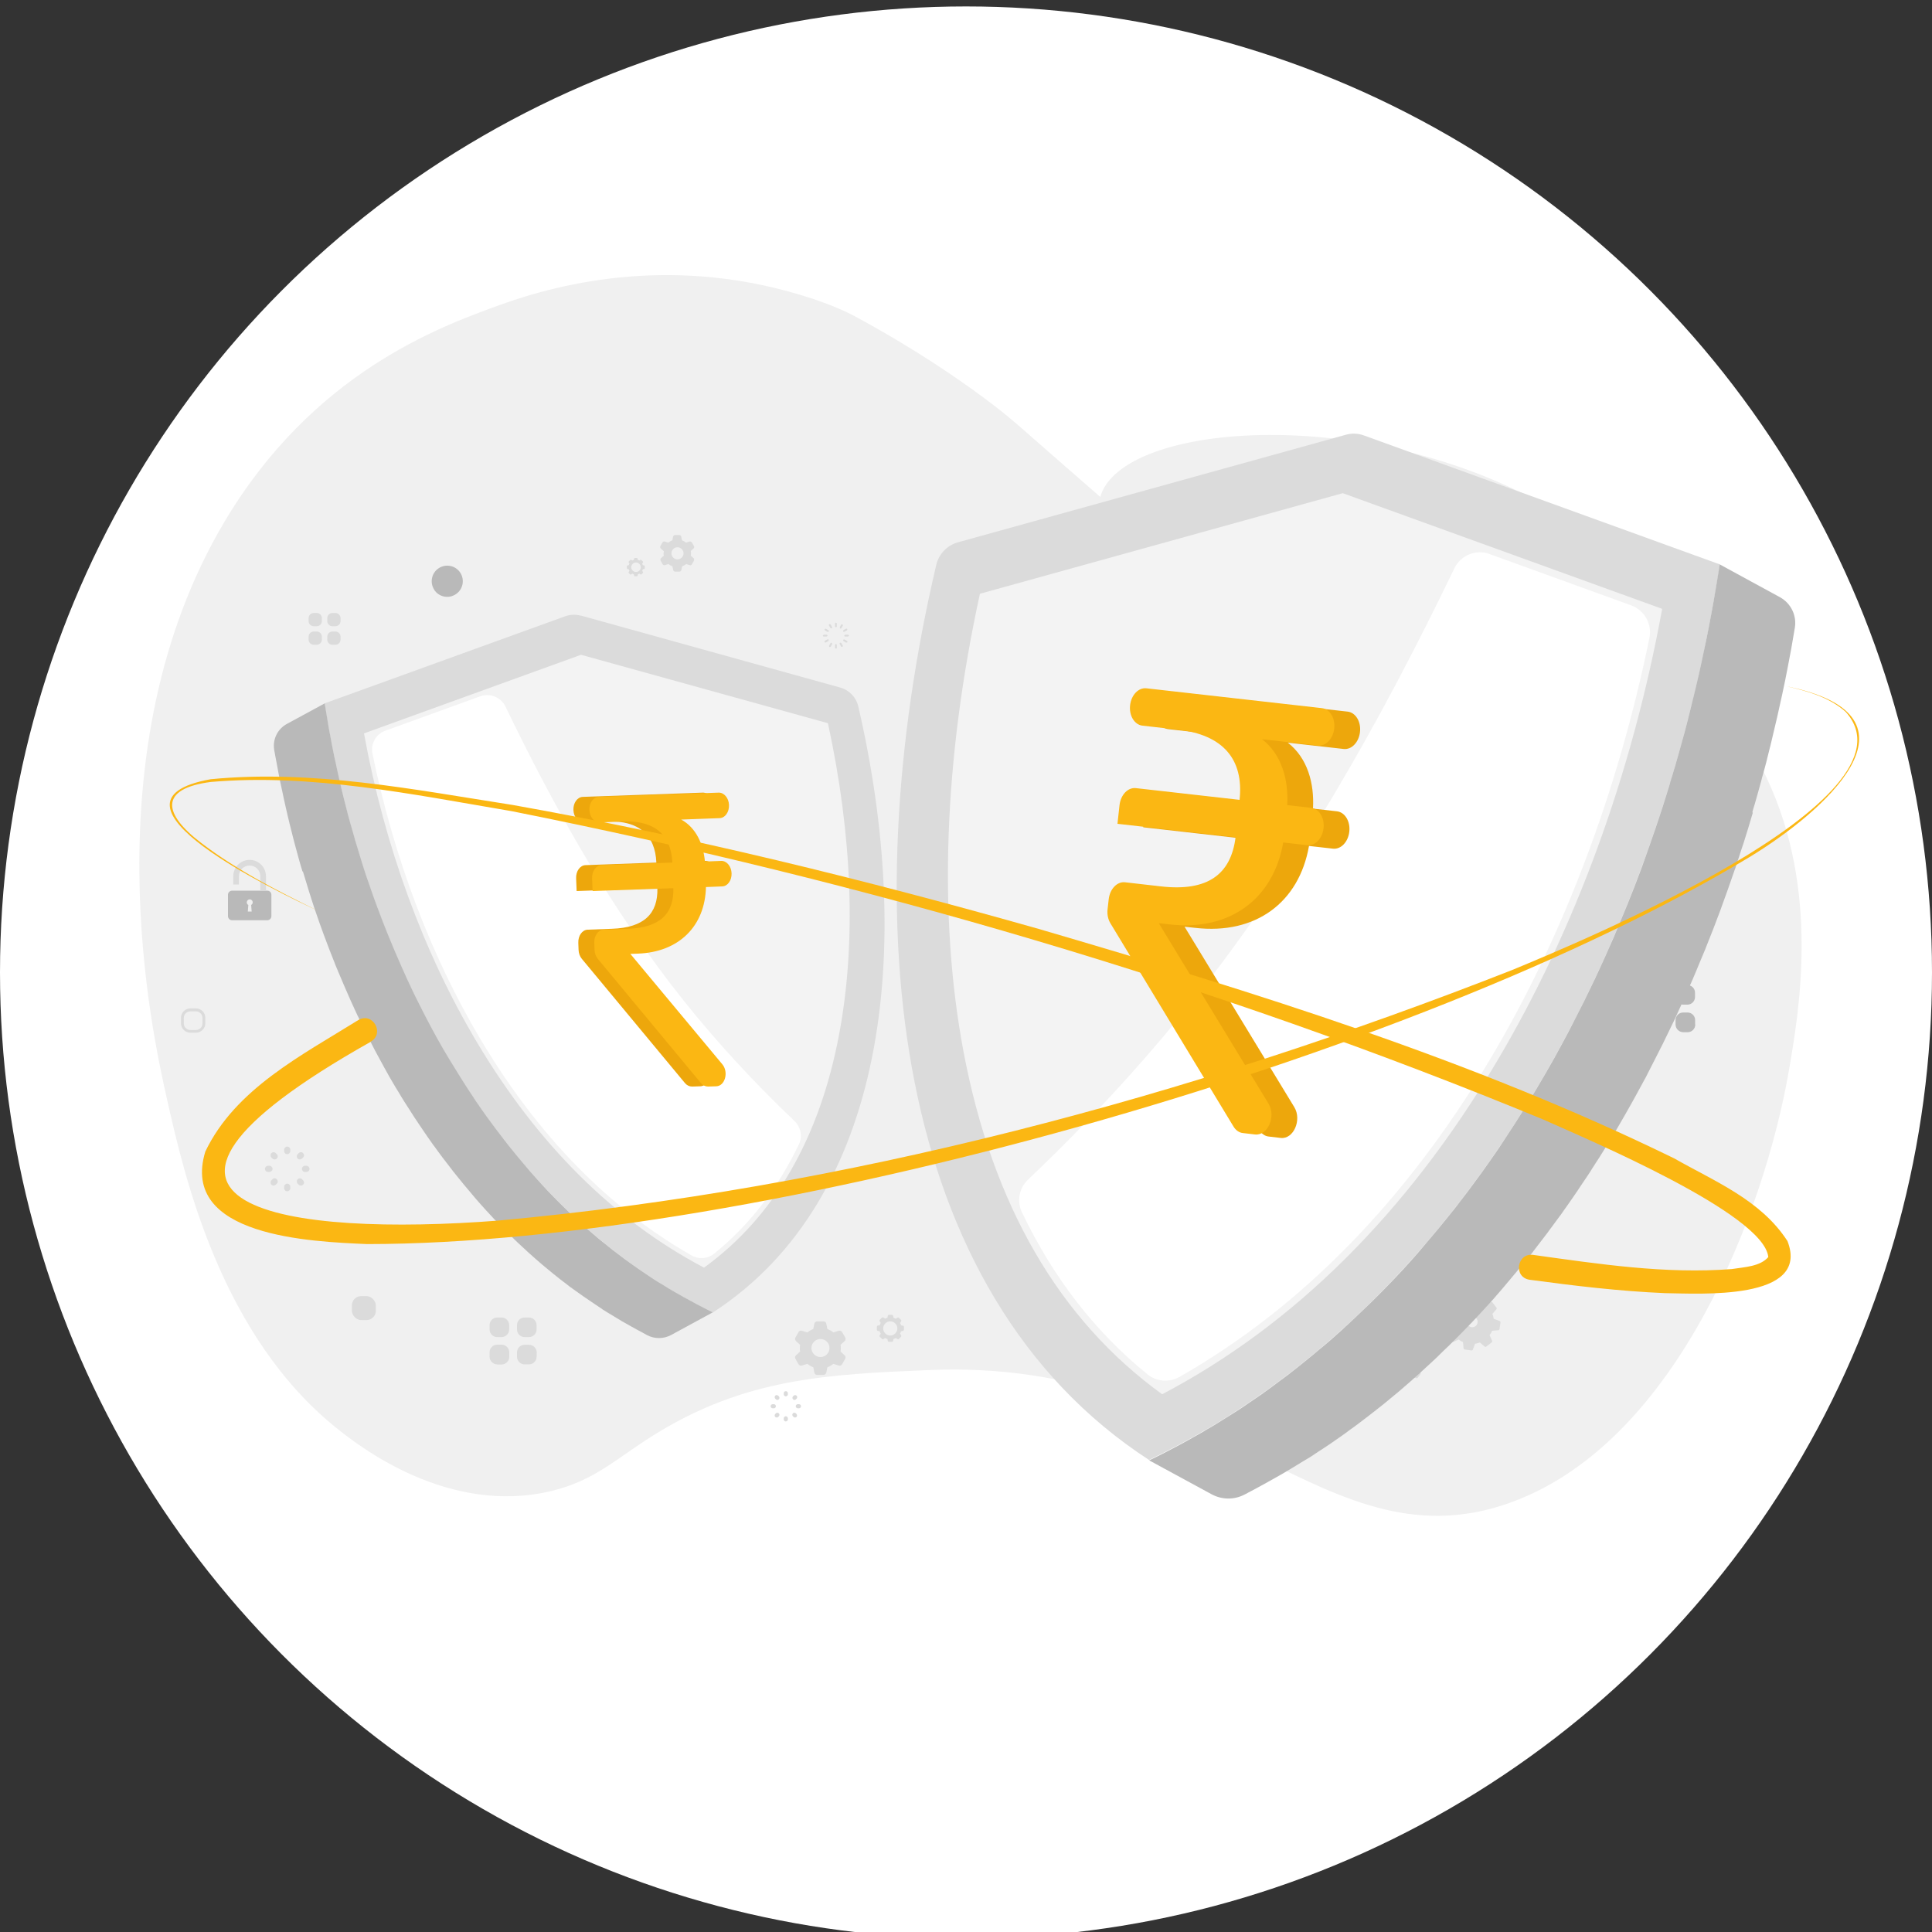 <?xml version="1.0" encoding="UTF-8"?><svg id="Layer_1" xmlns="http://www.w3.org/2000/svg" width="150" height="150" viewBox="0 0 150 150"><rect x="0" y="0" width="150" height="150" fill="#333333" stroke="none"/><circle cx="75" cy="75.5" r="75" fill="#fff" stroke-width="0"/><path d="M135.84,59.74c-1.29,1.36-5.59-3.69-15.52-6.55-13.67-3.94-20.17,1.42-28.27-4.29-3.51-2.47-7.74-7.33-6.55-10.55,2.16-5.82,22.31-7.03,36.18,1.93,9.97,6.44,15.88,17.63,14.15,19.46Z" fill="#f0f0f0" stroke-width="0"/><path d="M72.14,106.37c-7.82.33-14.29.6-21.43,5.08-2.95,1.85-4.52,3.48-7.86,4.3-8.02,1.96-14.98-3.5-16.49-4.69-9.24-7.25-12.07-19.84-13.41-25.79-1.1-4.91-6.07-26.99,4.47-44.75,6.87-11.56,16.65-15.12,21.27-16.8,5.04-1.84,13.88-3.94,24.2-.59,1.54.5,2.71,1,3.73,1.56,6.23,3.39,10.64,6.76,12.3,8.21,10.88,9.52,16.33,14.28,18.2,15.18,13.43,6.42,21.94-5.01,33.07,3.55,1.5,1.15,4.67,3.92,6.97,8.76,4.15,8.75,2.52,18.13,1.73,22.73-1.87,10.79-8.56,28.56-21.27,33.41-14.76,5.63-22.8-11.12-45.47-10.16Z" fill="#f0f0f0" stroke-width="0"/><g isolation="isolate"><path d="M45.09,47.79l20.14,5.59c.71.2,1.25.76,1.41,1.48,4.33,18.67,2.28,38.23-11.29,47.04-17.31-8.31-27.21-28.24-30.15-47.29l18.67-6.76c.39-.14.81-.16,1.21-.05Z" fill="#dbdbdb" stroke-width="0"/><path d="M23.49,67.69c-.04-.15-.08-.3-.13-.44-.11-.4-.23-.79-.33-1.19-.05-.18-.1-.37-.15-.55-.04-.15-.08-.31-.12-.46-.04-.15-.07-.3-.11-.44-.1-.39-.2-.78-.29-1.17-.06-.26-.12-.52-.18-.78-.09-.4-.18-.8-.26-1.2-.05-.25-.11-.5-.16-.74-.09-.43-.17-.87-.25-1.31-.04-.21-.08-.42-.12-.63-.03-.18-.07-.37-.1-.55-.14-.82.26-1.64.99-2.03l2.93-1.59c.1.64.21,1.28.32,1.93.04.21.08.42.12.63.08.43.16.87.25,1.3.05.25.1.5.16.74.08.4.17.8.26,1.2.06.26.12.52.18.78.09.39.19.78.29,1.17.08.3.15.6.23.9.05.18.1.37.15.55.11.4.22.79.34,1.19.04.15.08.3.13.45.16.54.32,1.07.49,1.61.03.09.06.19.09.28.13.42.27.84.42,1.25.2.6.41,1.19.63,1.78.03.07.05.14.08.21.24.66.5,1.31.76,1.96.1.25.21.5.31.75.14.33.27.66.42.99.11.26.23.52.34.78.14.32.29.64.43.96.14.3.28.6.42.89.11.23.22.47.34.7.15.31.31.62.47.93.11.22.23.44.34.66.23.44.46.87.7,1.3.04.07.07.13.11.2.28.5.56.99.86,1.48.07.12.14.24.22.36.22.36.44.72.66,1.07.1.16.2.31.29.46.22.35.45.7.68,1.04.07.11.15.23.22.34.3.44.6.87.91,1.3.44.61.9,1.21,1.36,1.81.12.16.25.31.37.47.36.45.72.89,1.09,1.32.16.19.33.39.49.58.14.16.28.31.42.47.27.31.55.61.83.91.04.04.08.09.12.13.36.38.74.76,1.11,1.13.11.11.23.22.34.33.27.27.56.54.84.79.11.1.21.2.32.3.39.35.79.7,1.19,1.04.1.09.2.17.3.25.32.26.64.52.96.77.14.11.28.22.42.32.28.22.57.43.86.64.18.13.36.26.55.39.29.21.59.4.88.6.17.11.34.23.51.34.2.13.41.26.62.38.33.21.67.42,1.01.61.22.13.45.25.67.38.33.18.66.36.99.54.42.22.83.43,1.26.64l-3.22,1.75c-.58.32-1.29.33-1.88.02h0c-.1-.05-.19-.11-.29-.16-.33-.17-.66-.36-.99-.54-.22-.13-.45-.25-.67-.38-.34-.2-.68-.41-1.01-.61-.16-.1-.32-.19-.47-.29-.05-.03-.1-.07-.14-.1-.17-.11-.34-.23-.51-.34-.3-.2-.59-.4-.88-.6-.18-.13-.36-.26-.55-.39-.16-.12-.33-.23-.49-.35-.12-.09-.25-.19-.37-.29-.14-.11-.28-.21-.42-.32-.32-.25-.64-.51-.96-.78-.1-.08-.2-.17-.3-.25-.03-.03-.06-.05-.1-.08-.37-.31-.73-.64-1.09-.96-.09-.09-.19-.17-.28-.26-.18-.16-.36-.33-.54-.5-.13-.12-.26-.25-.39-.38-.1-.1-.2-.19-.3-.29-.36-.36-.72-.72-1.07-1.09-.01-.01-.02-.03-.04-.04-.04-.04-.08-.09-.12-.13-.33-.35-.65-.7-.97-1.06-.09-.1-.19-.21-.28-.32-.08-.09-.16-.18-.24-.28-.09-.1-.16-.2-.25-.3-.37-.43-.73-.87-1.09-1.32-.08-.1-.16-.2-.24-.3-.04-.06-.09-.12-.13-.17-.46-.59-.92-1.19-1.36-1.81-.01-.02-.03-.04-.05-.06-.29-.41-.58-.82-.86-1.24-.08-.11-.15-.23-.23-.34-.14-.21-.28-.42-.42-.63-.09-.14-.17-.27-.26-.41-.16-.24-.31-.49-.47-.73-.17-.26-.32-.52-.48-.79-.07-.12-.15-.25-.23-.37-.02-.04-.05-.08-.07-.12-.27-.45-.53-.91-.78-1.37-.04-.06-.07-.13-.11-.2-.21-.38-.42-.76-.62-1.14-.03-.05-.05-.11-.08-.16-.12-.22-.23-.45-.34-.67-.16-.31-.32-.61-.47-.93-.12-.23-.23-.47-.34-.7-.1-.21-.21-.42-.3-.63-.04-.09-.08-.17-.12-.26-.15-.32-.29-.64-.43-.96-.11-.26-.23-.52-.34-.78-.14-.33-.28-.66-.42-.99-.08-.2-.17-.4-.25-.6-.02-.05-.04-.11-.06-.16-.26-.65-.52-1.31-.76-1.97-.03-.07-.05-.14-.08-.21-.22-.59-.43-1.19-.63-1.78-.02-.07-.05-.14-.07-.2-.12-.35-.23-.7-.34-1.05-.03-.09-.06-.19-.09-.28-.17-.54-.33-1.07-.49-1.61Z" fill="#b9b9b9" stroke-width="0"/><path d="M45.12,50.84l19.16,5.31c1.9,8.74,2.21,17.05.87,24.15-1.52,8.09-5.05,14.18-10.49,18.12-6.97-3.67-12.9-9.55-17.63-17.5-4.16-6.98-7.17-15.23-8.77-23.98l16.87-6.11Z" fill="#f3f3f3" stroke-width="0"/><path d="M37.3,54.06c.75-.27,1.59.07,1.94.79,3.88,8.04,8.28,15.86,13.85,22.85,2.65,3.32,5.53,6.42,8.59,9.33.49.47.64,1.19.35,1.81-1.64,3.43-3.84,6.27-6.59,8.5-.5.4-1.2.45-1.75.13-6.42-3.66-11.92-9.29-16.36-16.74-3.86-6.48-6.75-14.12-8.41-22.21-.16-.76.27-1.53,1-1.79l7.37-2.67Z" fill="#fff" stroke-width="0"/></g><path d="M51.65,63.63c1.16.64,1.72,1.92,1.84,3.26l1.27-.05c.42-.01.78.42.8.96h0c.02.55-.3,1-.72,1.02l-1.27.05c-.07,3.03-2.09,5.06-5.3,5.17l-.57.02,7.14,8.57c.51.61.21,1.69-.47,1.71l-.64.02c-.2,0-.4-.09-.55-.27l-8.01-9.65c-.15-.18-.24-.43-.25-.69l-.02-.55c-.02-.55.3-1,.72-1.02l1.91-.07c2.47-.09,3.56-1.17,3.51-3.15l-6.27.22-.04-.99c-.02-.55.3-1,.72-1.02l5.51-.2c-.09-2.15-1.37-3.27-3.77-3.19l-1.87.07c-.42.01-.78-.42-.8-.96h0c-.02-.55.3-1,.72-1.02l9.32-.33c.42-.01.78.42.8.96h0c.02.55-.3,1-.72,1.02l-2.97.11Z" fill="#eda70c" stroke-width="0"/><path d="M52.89,63.63c1.16.64,1.72,1.92,1.84,3.26l1.27-.05c.42-.01.78.42.8.96h0c.02.55-.3,1-.72,1.02l-1.27.05c-.07,3.03-2.09,5.06-5.3,5.17l-.57.02,7.14,8.57c.51.61.21,1.69-.47,1.71l-.64.02c-.2,0-.4-.09-.55-.27l-8.01-9.65c-.15-.18-.24-.43-.25-.69l-.02-.55c-.02-.55.3-1,.72-1.02l1.91-.07c2.47-.09,3.56-1.17,3.51-3.15l-6.27.22-.04-.99c-.02-.55.3-1,.72-1.02l5.51-.2c-.09-2.15-1.37-3.27-3.77-3.19l-1.87.07c-.42.01-.78-.42-.8-.96h0c-.02-.55.3-1,.72-1.02l9.32-.33c.42-.01.78.42.8.96h0c.02.55-.3,1-.72,1.02l-2.97.11Z" fill="#fbb713" stroke-width="0"/><path d="M128.88,78h-.34c-.33,0-.59-.27-.59-.59v-.34c0-.33.27-.59.59-.59h.34c.33,0,.6.27.6.6v.34c0,.33-.27.6-.6.6ZM131.61,79.54v-.34c0-.33-.27-.59-.59-.59h-.34c-.33,0-.59.27-.59.59v.34c0,.33.27.6.6.6h.34c.33,0,.59-.27.59-.59ZM130.67,78h.34c.33,0,.59-.27.59-.59v-.34c0-.33-.27-.59-.59-.59h-.34c-.33,0-.59.27-.59.59v.34c0,.33.27.59.59.59ZM128.51,80.13h.4c.31,0,.57-.25.57-.57v-.39c0-.31-.26-.57-.57-.57h-.4c-.31,0-.57.25-.57.57v.39c0,.31.26.57.57.57Z" fill="#b9b9b9" stroke-width="0"/><path d="M38.94,103.81h-.34c-.33,0-.59-.27-.59-.59v-.34c0-.33.27-.59.59-.59h.34c.33,0,.59.27.59.59v.34c0,.33-.27.59-.59.59ZM41.67,105.35v-.34c0-.33-.27-.6-.6-.6h-.34c-.33,0-.59.27-.59.59v.34c0,.33.27.59.59.59h.34c.33,0,.59-.27.59-.59ZM40.73,103.81h.34c.33,0,.59-.27.59-.59v-.34c0-.33-.27-.59-.59-.59h-.34c-.33,0-.59.27-.59.59v.34c0,.33.27.59.59.59ZM38.6,105.94h.34c.33,0,.6-.27.6-.6v-.34c0-.33-.27-.6-.6-.6h-.34c-.33,0-.59.27-.59.59v.34c0,.33.27.6.6.6Z" fill="#dbdbdb" stroke-width="0"/><rect x="121.85" y="88.27" width="1.86" height="1.86" rx=".72" ry=".72" fill="#dbdbdb" stroke-width="0"/><rect x="27.32" y="100.63" width="1.86" height="1.86" rx=".72" ry=".72" fill="#dbdbdb" stroke-width="0"/><path d="M15.21,80.18h-.43c-.4,0-.73-.33-.73-.73v-.43c0-.4.33-.73.73-.73h.43c.4,0,.73.33.73.73v.43c0,.4-.33.73-.73.73ZM14.78,78.52c-.28,0-.51.23-.51.51v.43c0,.28.23.51.51.51h.43c.28,0,.51-.23.51-.51v-.43c0-.28-.23-.51-.51-.51h-.43Z" fill="#dbdbdb" stroke-width="0"/><path d="M17.7,69.47v1.66c0,.17.14.32.32.32h2.73c.17,0,.32-.14.32-.32v-1.66c0-.18-.14-.32-.32-.32h-2.73c-.17,0-.32.14-.32.32ZM19.5,70.26l.04.51h-.3l.04-.51c-.08-.04-.13-.13-.12-.22.01-.11.1-.2.2-.21.14-.02.26.09.26.23,0,.09-.05.16-.12.2Z" fill="#b9b9b9" stroke-width="0"/><path d="M19.38,66.76h0c-.7,0-1.27.57-1.27,1.27v.64h.44v-.64c0-.46.37-.83.83-.83s.83.37.83.83v1.13h.44v-1.13c0-.7-.57-1.27-1.27-1.27Z" fill="#dbdbdb" stroke-width="0"/><path d="M116.43,102.56l-.46-.17c-.02-.13-.05-.26-.1-.38l.32-.37s.03-.08,0-.11l-.33-.43s-.07-.04-.11-.03l-.44.2c-.1-.08-.22-.15-.34-.2l-.04-.49s-.03-.07-.08-.08l-.54-.08s-.08.02-.1.06l-.17.46c-.13.02-.26.05-.38.1l-.37-.32s-.08-.03-.11,0l-.43.33s-.05.07-.03.11l.2.44c-.08.1-.15.22-.2.34l-.49.04s-.08.03-.08.08l-.08.54s.02.08.06.1l.46.17c.02.13.05.26.1.38l-.32.37s-.03.08,0,.11l.33.43s.03.03.06.04c.02,0,.03,0,.05,0l.44-.2c.1.08.22.15.34.2l.04.49s.03.08.08.08l.54.08s.08-.02.1-.06l.17-.46c.13-.02.26-.05.38-.1l.37.32s.03.02.05.02c.02,0,.05,0,.07-.02l.43-.33s.05-.07.03-.11l-.2-.45c.08-.11.15-.22.2-.34l.49-.04s.08-.04.08-.08l.08-.54s-.02-.08-.06-.1ZM114.72,102.68c-.03.23-.25.4-.48.36s-.4-.25-.36-.48.25-.4.48-.36.39.25.36.48Z" fill="#dbdbdb" stroke-width="0"/><path d="M110.1,106.34c.02-.05.03-.11.04-.16s0-.11,0-.16l.23-.15c.05-.04.07-.1.05-.17l-.11-.28c-.02-.06-.09-.1-.15-.09l-.27.05c-.07-.08-.16-.15-.26-.2l-.02-.27c0-.07-.05-.12-.12-.13l-.3-.04c-.06,0-.13.03-.15.09l-.09.25c-.11.03-.21.07-.31.12l-.25-.12c-.06-.03-.13-.01-.17.04l-.19.24c-.04.05-.04.12,0,.17l.17.21c-.02.05-.03.1-.04.16s-.01.11,0,.16l-.23.15c-.05.04-.08.1-.05.16l.11.28s.06.08.11.09c.01,0,.03,0,.04,0l.27-.05c.07.08.16.15.26.2l.02.27c0,.06.05.12.12.13l.3.04c.06,0,.13-.03.15-.09l.09-.25c.11-.02.21-.06.31-.12l.25.12s.03.01.04.01c.05,0,.1-.01.13-.05l.19-.24c.04-.05.04-.12,0-.17l-.17-.21ZM109.1,106.48c-.24-.03-.4-.26-.37-.49s.25-.4.49-.37.4.25.37.49-.26.4-.49.37Z" fill="#dbdbdb" stroke-width="0"/><path d="M65.26,104.93c.02-.09.02-.17.02-.26s0-.18-.02-.26l.32-.29c.08-.07.09-.18.04-.28l-.24-.42c-.05-.09-.16-.13-.26-.1l-.42.13c-.13-.11-.29-.2-.46-.26l-.09-.43c-.02-.1-.11-.17-.22-.17h-.48c-.1,0-.19.07-.22.17l-.09.43c-.17.06-.32.15-.46.26l-.42-.13c-.1-.03-.21,0-.26.1l-.24.42c-.05.09-.03.2.04.28l.32.29c-.02.09-.02.17-.02.26s0,.18.02.26l-.32.3c-.08.07-.09.18-.04.27l.24.42c.04.07.11.11.19.11.02,0,.04,0,.07-.01l.42-.13c.14.11.29.2.46.26l.09.43c.02.1.11.17.22.17h.48c.1,0,.19-.07.22-.17l.09-.43c.17-.06.32-.15.46-.26l.42.13s.04.01.07.01c.08,0,.15-.04.19-.11l.24-.42c.05-.09.03-.2-.04-.27l-.32-.3ZM63.7,105.36c-.39,0-.7-.32-.7-.7s.31-.7.7-.7.7.31.7.7-.31.7-.7.7Z" fill="#dbdbdb" stroke-width="0"/><path d="M132.4,60.35l-.21-.05c-.02-.09-.06-.17-.1-.24l.12-.18s.02-.1-.02-.14l-.24-.24s-.09-.04-.14-.01l-.18.11c-.08-.04-.16-.08-.24-.1l-.04-.21s-.06-.09-.11-.09h-.34c-.05,0-.1.04-.11.09l-.04.21c-.09.03-.17.06-.24.1l-.18-.11s-.1-.02-.14.01l-.24.24s-.04.09-.01.14l.12.18c-.04.08-.08.16-.1.24l-.21.05c-.05.01-.09.06-.09.11v.34c0,.05.04.1.09.11l.21.05c.02.09.06.17.1.24l-.12.18s-.02.1.01.14l.24.24s.05.03.08.03c.02,0,.04,0,.06-.02l.18-.11c.08.04.16.08.24.1l.04.21s.06.09.11.09h.34c.05,0,.1-.04.11-.09l.04-.21c.09-.03.17-.06.24-.1l.18.11s.04.02.06.02c.03,0,.06-.01.08-.03l.24-.24s.04-.09.02-.14l-.12-.18c.04-.08.08-.16.1-.24l.21-.05c.05,0,.09-.05.09-.11v-.34c0-.05-.04-.09-.09-.11ZM131.8,60.62c0,.4-.33.73-.73.73s-.73-.33-.73-.73.33-.73.73-.73.73.33.73.73Z" fill="#dbdbdb" stroke-width="0"/><path d="M70.12,102.93l-.16-.03c-.02-.06-.04-.13-.08-.18l.09-.14s.02-.07-.01-.1l-.18-.18s-.07-.03-.1,0l-.13.09c-.06-.03-.12-.06-.18-.08l-.03-.16s-.04-.07-.08-.07h-.25s-.07.03-.08.07l-.03.16c-.06.02-.13.04-.18.07l-.14-.09s-.07-.02-.1,0l-.18.18s-.03.07-.01.1l.09.14c-.03.06-.06.12-.08.18l-.16.03s-.06.04-.06.08v.25s.03.07.06.08l.16.03c.02.06.04.13.08.18l-.09.14s-.02.07.01.1l.18.18s.04.02.06.02c.02,0,.03,0,.04-.01l.14-.09c.06.03.12.06.18.08l.03.16s.04.06.08.06h.25s.07-.03.08-.06l.03-.16c.06-.02.12-.04.18-.08l.13.09s.03.01.04.01c.02,0,.04,0,.06-.02l.18-.18s.03-.07.01-.1l-.09-.14c.03-.06.06-.12.08-.18l.16-.03s.06-.04.06-.08v-.25s-.03-.07-.06-.08ZM69.67,103.14c0,.3-.25.55-.55.55s-.55-.25-.55-.55.25-.55.55-.55.55.25.55.55Z" fill="#dbdbdb" stroke-width="0"/><path d="M64.9,50s-.07.03-.07.07v.22s.03.07.07.07.07-.03.07-.07v-.22s-.03-.07-.07-.07Z" fill="#dbdbdb" stroke-width="0"/><path d="M64.9,48.34s-.07.03-.07.07v.22s.03.07.07.07.07-.03.07-.07v-.22s-.03-.07-.07-.07Z" fill="#dbdbdb" stroke-width="0"/><path d="M64.54,49.9s-.05.01-.06.04l-.11.19s0,.08.03.1c.04.02.08,0,.1-.03l.11-.19s0-.08-.03-.1c-.01,0-.02,0-.04,0Z" fill="#dbdbdb" stroke-width="0"/><path d="M65.37,48.46s-.05.01-.06.04l-.11.19s0,.08.03.1c.04.02.08,0,.1-.03l.11-.19s0-.08-.03-.1c-.01,0-.02,0-.04,0Z" fill="#dbdbdb" stroke-width="0"/><path d="M64.28,49.64s-.02,0-.04,0l-.19.11s-.05.06-.03.1c.02.03.07.05.1.03l.19-.11s.05-.06.03-.1c-.01-.02-.04-.04-.06-.04Z" fill="#dbdbdb" stroke-width="0"/><path d="M65.72,48.81s-.03,0-.04,0l-.19.11s-.05.07-.03.1c.02.03.06.05.1.03l.19-.11s.05-.06.03-.1c-.01-.02-.04-.04-.06-.04Z" fill="#dbdbdb" stroke-width="0"/><path d="M64.18,49.28h-.22s-.07.03-.07.07.03.07.07.07h.22s.07-.03.07-.07-.03-.07-.07-.07Z" fill="#dbdbdb" stroke-width="0"/><path d="M65.84,49.28h-.22s-.07.03-.07.07.03.07.07.07h.22s.07-.03.07-.07-.03-.07-.07-.07Z" fill="#dbdbdb" stroke-width="0"/><path d="M64.09,48.81s-.05.01-.06.04c-.02.04,0,.08.03.1l.19.11s.08,0,.1-.03c.02-.04,0-.08-.03-.1l-.19-.11s-.03,0-.04,0Z" fill="#dbdbdb" stroke-width="0"/><path d="M65.53,49.64s-.05.01-.06.04c-.02.04,0,.08.03.1l.19.11s.08,0,.1-.03c.02-.04,0-.08-.03-.1l-.19-.11s-.02,0-.04,0Z" fill="#dbdbdb" stroke-width="0"/><path d="M64.43,48.46s-.02,0-.04,0c-.04.02-.05.07-.03.1l.11.19s.07.05.1.03c.04-.02.05-.07.03-.1l-.11-.19s-.04-.04-.06-.04Z" fill="#dbdbdb" stroke-width="0"/><path d="M65.26,49.9s-.03,0-.04,0c-.03.02-.05.07-.03.1l.11.19s.06.05.1.03c.03-.02.05-.07.03-.1l-.11-.19s-.04-.04-.06-.04Z" fill="#dbdbdb" stroke-width="0"/><path d="M22.3,89.61c-.14,0-.24-.11-.24-.24v-.11c0-.13.11-.24.24-.24s.24.11.24.24v.11c0,.13-.11.24-.24.24Z" fill="#dbdbdb" stroke-width="0"/><path d="M22.3,92.49c-.14,0-.24-.11-.24-.24v-.11c0-.13.11-.24.24-.24s.24.11.24.24v.11c0,.14-.11.24-.24.24Z" fill="#dbdbdb" stroke-width="0"/><path d="M21.32,90.02c-.06,0-.12-.02-.17-.07l-.08-.08c-.09-.09-.09-.25,0-.34.1-.1.25-.1.34,0l.08.08c.1.09.1.25,0,.34-.05.05-.11.07-.17.07Z" fill="#dbdbdb" stroke-width="0"/><path d="M23.36,92.05c-.06,0-.12-.02-.17-.07l-.08-.08c-.09-.09-.09-.25,0-.34.09-.1.25-.1.34,0l.08.08c.1.09.1.25,0,.34-.05.05-.11.07-.17.07Z" fill="#dbdbdb" stroke-width="0"/><path d="M20.92,90.99h-.11c-.14,0-.24-.11-.24-.24s.11-.24.24-.24h.11c.13,0,.24.11.24.24s-.11.24-.24.24Z" fill="#dbdbdb" stroke-width="0"/><path d="M23.79,90.99h-.11c-.14,0-.24-.11-.24-.24s.11-.24.24-.24h.11c.13,0,.24.11.24.24s-.11.24-.24.24Z" fill="#dbdbdb" stroke-width="0"/><path d="M21.24,92.05c-.06,0-.12-.02-.17-.07-.09-.1-.09-.25,0-.34l.08-.08c.1-.1.25-.1.34,0,.1.1.1.25,0,.34l-.08.08s-.11.07-.17.07Z" fill="#dbdbdb" stroke-width="0"/><path d="M23.28,90.02c-.06,0-.12-.02-.17-.07-.09-.09-.09-.25,0-.34l.08-.08c.1-.1.25-.1.34,0,.1.1.1.25,0,.34l-.08.08s-.11.07-.17.07Z" fill="#dbdbdb" stroke-width="0"/><path d="M110.12,45.33h-.23c-.22,0-.4-.18-.4-.4v-.23c0-.22.18-.4.4-.4h.23c.22,0,.4.18.4.4v.23c0,.22-.18.4-.4.4ZM111.96,46.37v-.23c0-.22-.18-.4-.4-.4h-.23c-.22,0-.4.18-.4.4v.23c0,.22.18.4.4.4h.23c.22,0,.4-.18.4-.4ZM111.33,45.33h.23c.22,0,.4-.18.4-.4v-.23c0-.22-.18-.4-.4-.4h-.23c-.22,0-.4.18-.4.4v.23c0,.22.18.4.4.4ZM109.89,46.78h.23c.22,0,.4-.18.4-.4v-.23c0-.22-.18-.4-.4-.4h-.23c-.22,0-.4.18-.4.4v.23c0,.22.18.4.4.4Z" fill="#dbdbdb" stroke-width="0"/><path d="M101.96,40.11c0-.06.02-.12.02-.18s0-.12-.02-.18l.22-.2c.05-.05.06-.12.03-.18l-.16-.28c-.04-.06-.11-.09-.18-.07l-.28.09c-.09-.08-.2-.14-.31-.18l-.06-.29c-.02-.07-.08-.12-.15-.12h-.33c-.07,0-.13.05-.15.12l-.06.29c-.11.04-.22.1-.31.18l-.28-.09c-.07-.02-.14,0-.17.07l-.16.28c-.04.06-.02.14.03.18l.22.2c0,.06-.02.12-.02.18s0,.12.02.18l-.22.2c-.05.05-.06.12-.03.18l.16.28s.08.07.13.07c.02,0,.03,0,.04,0l.28-.09c.09.07.2.13.31.18l.06.29c.02.07.07.12.15.12h.33c.07,0,.13-.05.15-.12l.06-.29c.11-.04.22-.1.31-.18l.28.09s.03,0,.05,0c.05,0,.1-.03.13-.07l.16-.28c.03-.06.02-.14-.03-.18l-.22-.2ZM100.9,40.41c-.26,0-.47-.21-.47-.47s.21-.47.47-.47.47.21.47.47-.21.47-.47.47Z" fill="#b9b9b9" stroke-width="0"/><path d="M105.55,38.38l-.11-.02s-.03-.08-.05-.12l.06-.09s.01-.05,0-.07l-.12-.12s-.05-.02-.07,0l-.09.06s-.08-.04-.12-.05l-.02-.11s-.03-.04-.05-.04h-.17s-.05.02-.05.04l-.02.11s-.09.03-.12.05l-.09-.06s-.05,0-.07,0l-.12.12s-.02.05,0,.07l.06.09s-.04.08-.05.12l-.11.02s-.05.03-.05.05v.17s.02.05.05.05l.11.02s.03.08.05.12l-.06.09s0,.05,0,.07l.12.12s.03.02.04.02c.01,0,.02,0,.03,0l.09-.06s.08.04.12.05l.02.11s.03.04.05.04h.17s.05-.02.05-.04l.02-.11s.08-.03.12-.05l.09.06s.02,0,.03,0c.01,0,.03,0,.04-.02l.12-.12s.02-.05,0-.07l-.06-.09s.04-.08.05-.12l.11-.02s.04-.03.04-.05v-.17s-.02-.05-.04-.05ZM105.24,38.53c0,.2-.17.37-.37.37s-.37-.17-.37-.37.17-.37.37-.37.37.17.37.37Z" fill="#b9b9b9" stroke-width="0"/><path d="M93.18,41.83c-.36-.56-1.11-.72-1.67-.36-.56.37-.72,1.11-.36,1.67.36.56,1.11.72,1.67.36.56-.36.72-1.11.36-1.67Z" fill="#dbdbdb" stroke-width="0"/><path d="M121.85,48.03c-.09,0-.16-.07-.16-.17v-.08c0-.09.07-.16.16-.16s.16.07.16.16v.08c0,.09-.07.17-.16.17Z" fill="#dbdbdb" stroke-width="0"/><path d="M121.85,49.97c-.09,0-.16-.07-.16-.16v-.08c0-.09.07-.16.16-.16s.16.07.16.16v.08c0,.09-.07.16-.16.16Z" fill="#dbdbdb" stroke-width="0"/><path d="M121.19,48.31s-.08-.02-.12-.05l-.05-.05c-.07-.06-.07-.17,0-.23.06-.06.17-.06.23,0l.05.05c.06.07.06.17,0,.23-.03.03-.07.05-.12.05Z" fill="#dbdbdb" stroke-width="0"/><path d="M122.57,49.68s-.08-.01-.12-.05l-.05-.05c-.06-.07-.06-.17,0-.23.07-.07.17-.07.23,0l.05.05c.06.06.06.17,0,.23-.03.03-.07.05-.12.05Z" fill="#dbdbdb" stroke-width="0"/><path d="M120.92,48.97h-.08c-.09,0-.17-.07-.17-.17s.08-.16.17-.16h.08c.09,0,.16.07.16.16s-.07.17-.16.17Z" fill="#dbdbdb" stroke-width="0"/><path d="M122.86,48.97h-.07c-.09,0-.17-.07-.17-.17s.07-.16.17-.16h.07c.09,0,.17.07.17.16s-.07.17-.17.17Z" fill="#dbdbdb" stroke-width="0"/><path d="M121.14,49.68s-.08-.01-.12-.05c-.07-.06-.07-.17,0-.23l.05-.05c.06-.07.17-.07.23,0,.06.06.06.17,0,.23l-.05.05s-.07.05-.12.05Z" fill="#dbdbdb" stroke-width="0"/><path d="M122.51,48.31s-.08-.02-.12-.05c-.06-.06-.06-.17,0-.23l.05-.05c.06-.06.17-.06.23,0s.06.17,0,.23l-.05.05s-.07.05-.11.05Z" fill="#dbdbdb" stroke-width="0"/><path d="M25.81,49.03h.23c.22,0,.4.18.4.4v.23c0,.22-.18.4-.4.4h-.23c-.22,0-.4-.18-.4-.4v-.23c0-.22.18-.4.4-.4ZM23.96,47.99v.23c0,.22.18.4.4.4h.23c.22,0,.4-.18.4-.4v-.23c0-.22-.18-.4-.4-.4h-.23c-.22,0-.4.18-.4.4ZM24.59,49.03h-.23c-.22,0-.4.18-.4.4v.23c0,.22.18.4.4.4h.23c.22,0,.4-.18.4-.4v-.23c0-.22-.18-.4-.4-.4ZM26.04,47.59h-.23c-.22,0-.4.18-.4.4v.23c0,.22.18.4.4.4h.23c.22,0,.4-.18.4-.4v-.23c0-.22-.18-.4-.4-.4Z" fill="#dbdbdb" stroke-width="0"/><path d="M51.54,42.78c0,.06-.02.12-.02.18s0,.12.02.18l-.22.2c-.05.05-.06.12-.03.19l.16.28c.03.06.11.09.17.07l.28-.09c.09.08.2.14.31.18l.06.29c.01.07.07.12.15.12h.33c.07,0,.13-.05.15-.12l.06-.29c.11-.04.22-.1.31-.18l.28.09c.07.02.14,0,.17-.07l.16-.28c.03-.06.02-.14-.03-.19l-.22-.2c.01-.06.02-.12.02-.18s0-.12-.02-.18l.22-.2c.05-.05.06-.12.03-.18l-.16-.28s-.08-.08-.13-.08c-.02,0-.03,0-.05,0l-.28.09c-.09-.08-.2-.14-.31-.18l-.06-.29c-.02-.07-.08-.12-.15-.12h-.33c-.07,0-.13.05-.15.12l-.06.29c-.11.04-.22.1-.31.18l-.28-.09s-.03,0-.05,0c-.05,0-.1.03-.13.08l-.16.28c-.03.06-.02.14.03.18l.22.2ZM52.6,42.49c.26,0,.47.21.47.47s-.21.47-.47.47-.47-.21-.47-.47.21-.47.47-.47Z" fill="#dbdbdb" stroke-width="0"/><path d="M48.71,44.18l.11.02s.03.08.05.12l-.06.09s-.01.05,0,.07l.12.12s.05.02.07,0l.09-.06s.08.04.12.05l.02.11s.03.04.05.04h.17s.05-.02.05-.04l.02-.11s.08-.03.12-.05l.09.06s.05.01.07,0l.12-.12s.02-.05,0-.07l-.06-.09s.04-.08.05-.12l.11-.02s.04-.03.04-.06v-.17s-.02-.05-.04-.05l-.11-.02s-.03-.08-.05-.12l.06-.09s.01-.05,0-.07l-.12-.12s-.02-.02-.04-.02c-.01,0-.02,0-.03,0l-.09.06s-.08-.04-.12-.05l-.02-.11s-.03-.04-.05-.04h-.17s-.05.02-.05.04l-.02.11s-.09.03-.12.05l-.09-.06s-.02,0-.03,0c-.01,0-.03,0-.04.02l-.12.12s-.02.05,0,.07l.06.09s-.04.08-.05.12l-.11.02s-.04.03-.04.05v.17s.02.05.04.06ZM49.01,44.04c0-.2.17-.37.37-.37s.37.17.37.37-.17.37-.37.37-.37-.17-.37-.37Z" fill="#dbdbdb" stroke-width="0"/><path d="M33.71,45.79c.36.56,1.11.72,1.67.35.56-.36.72-1.11.36-1.67-.36-.56-1.11-.72-1.67-.36-.56.36-.72,1.11-.36,1.67Z" fill="#b9b9b9" stroke-width="0"/><path d="M61.01,109.96c.09,0,.16.07.16.16v.08c0,.09-.07.16-.16.16s-.16-.07-.16-.16v-.08c0-.09.07-.16.16-.16Z" fill="#dbdbdb" stroke-width="0"/><path d="M61.01,108.01c.09,0,.16.07.16.16v.08c0,.09-.07.16-.16.16s-.16-.07-.16-.16v-.08c0-.09.07-.16.16-.16Z" fill="#dbdbdb" stroke-width="0"/><path d="M61.67,109.68s.08.02.12.05l.05.05c.06.07.06.17,0,.23-.06.06-.17.06-.23,0l-.05-.05c-.06-.06-.06-.17,0-.23.03-.03.07-.05.12-.05Z" fill="#dbdbdb" stroke-width="0"/><path d="M60.3,108.31s.08.02.12.05l.05.05c.06.06.06.17,0,.23-.06.07-.17.07-.23,0l-.05-.05c-.06-.06-.06-.17,0-.23.03-.03.07-.05.12-.05Z" fill="#dbdbdb" stroke-width="0"/><path d="M61.95,109.02h.08c.09,0,.16.07.16.16s-.07.16-.16.16h-.08c-.09,0-.17-.07-.17-.16s.07-.16.17-.16Z" fill="#dbdbdb" stroke-width="0"/><path d="M60,109.02h.08c.09,0,.16.07.16.16s-.07.16-.16.16h-.08c-.09,0-.17-.07-.17-.16s.07-.16.17-.16Z" fill="#dbdbdb" stroke-width="0"/><path d="M61.73,108.31s.08.02.12.05c.06.06.06.17,0,.23l-.05.05c-.06.07-.17.07-.23,0-.06-.06-.06-.17,0-.23l.05-.05s.08-.05.12-.05Z" fill="#dbdbdb" stroke-width="0"/><path d="M60.35,109.68s.08.02.12.05c.06.06.06.17,0,.23l-.05.05c-.06.06-.17.06-.23,0-.06-.06-.06-.17,0-.23l.05-.05s.07-.05.12-.05Z" fill="#dbdbdb" stroke-width="0"/><g isolation="isolate"><path d="M104.47,33.76l-30.08,8.34c-.85.23-1.5.91-1.7,1.76-6.47,27.54-3.5,56.48,16.52,69.49,25.45-12.21,40.01-41.52,44.32-69.53l-27.63-10.01c-.46-.17-.96-.19-1.43-.05Z" fill="#dbdbdb" stroke-width="0"/><path d="M136.05,63.07c.06-.22.12-.44.19-.65.17-.58.33-1.17.49-1.75.07-.27.14-.54.22-.81.06-.22.12-.45.18-.67.06-.22.11-.44.16-.65.15-.58.29-1.15.42-1.73.09-.38.18-.76.27-1.14.13-.59.26-1.17.39-1.76.08-.36.16-.73.23-1.09.13-.64.25-1.28.37-1.92.06-.31.12-.62.17-.93.07-.41.14-.82.21-1.23.16-.95-.3-1.9-1.15-2.37l-4.68-2.55c-.15.94-.31,1.89-.47,2.83-.05.31-.12.62-.17.93-.12.64-.24,1.28-.37,1.92-.07.36-.15.73-.23,1.09-.12.59-.25,1.17-.38,1.76-.09.38-.18.76-.27,1.15-.14.57-.28,1.15-.42,1.72-.11.44-.22.89-.34,1.33-.07.27-.14.54-.22.81-.16.58-.32,1.17-.49,1.75-.06.22-.12.44-.19.65-.23.79-.47,1.58-.72,2.37-.04.14-.09.27-.13.41-.2.62-.4,1.23-.61,1.84-.3.88-.61,1.75-.92,2.62-.04.1-.08.21-.11.31-.36.97-.73,1.93-1.12,2.89-.15.37-.31.74-.46,1.11-.2.49-.4.97-.61,1.46-.17.38-.34.76-.51,1.15-.21.47-.42.94-.64,1.41-.2.44-.41.88-.62,1.31-.16.34-.33.69-.5,1.03-.23.46-.46.91-.69,1.36-.17.33-.33.65-.5.98-.34.64-.68,1.28-1.03,1.91-.05.1-.1.19-.16.29-.41.73-.83,1.46-1.26,2.18-.1.18-.21.35-.32.53-.32.53-.64,1.05-.97,1.57-.14.23-.29.46-.43.68-.33.51-.66,1.02-1,1.53-.11.17-.22.33-.33.5-.44.64-.89,1.28-1.34,1.91-.65.9-1.32,1.79-2,2.66-.18.23-.37.46-.55.69-.53.66-1.06,1.3-1.61,1.94-.24.28-.48.57-.72.85-.2.23-.41.46-.61.69-.4.45-.81.89-1.23,1.33-.06.06-.12.13-.18.19-.54.56-1.08,1.11-1.64,1.66-.14.14-.29.28-.44.42-.45.44-.9.86-1.36,1.29-.14.12-.27.25-.41.38-.57.52-1.15,1.03-1.75,1.52-.15.13-.3.24-.44.37-.47.39-.94.77-1.41,1.14-.2.16-.41.32-.61.48-.42.32-.84.63-1.26.94-.27.19-.53.39-.8.58-.43.3-.86.59-1.3.89-.25.17-.5.34-.76.5-.3.19-.61.38-.91.57-.49.31-.98.61-1.49.9-.33.19-.66.37-.99.56-.48.27-.96.54-1.45.79-.61.32-1.22.64-1.85.93l4.84,2.63c.79.43,1.74.45,2.54.04.04-.02.08-.04.12-.06.14-.07.28-.16.43-.23.49-.26.97-.52,1.45-.79.33-.18.66-.37.99-.56.5-.29,1-.6,1.49-.9.23-.14.47-.28.7-.42.07-.05.14-.1.21-.14.25-.17.5-.34.76-.5.44-.29.87-.58,1.3-.89.27-.19.54-.38.8-.58.24-.17.48-.34.71-.52.18-.14.36-.28.55-.42.21-.16.41-.31.62-.48.48-.37.95-.75,1.41-1.14.15-.12.3-.24.45-.37.05-.04.09-.08.14-.12.54-.46,1.07-.93,1.6-1.41.14-.13.27-.25.41-.38.26-.24.53-.48.79-.73.19-.18.38-.37.57-.56.15-.14.29-.28.44-.42.53-.53,1.06-1.05,1.58-1.6.02-.02.04-.04.06-.06.06-.06.12-.13.18-.19.48-.51.96-1.03,1.43-1.55.14-.15.28-.31.41-.47.12-.14.24-.27.36-.41.13-.14.24-.3.37-.44.54-.64,1.08-1.28,1.61-1.94.12-.15.24-.29.36-.43.07-.08.13-.17.19-.25.68-.87,1.35-1.76,2-2.66.02-.03.05-.06.07-.09.43-.6.85-1.21,1.27-1.82.11-.17.22-.33.33-.5.21-.31.42-.61.62-.92.13-.2.25-.4.38-.6.15-.23.29-.45.44-.68.34-.54.68-1.09,1.01-1.64.09-.15.19-.31.28-.46.04-.06.07-.11.1-.17.39-.67.78-1.34,1.15-2.01.05-.09.11-.19.16-.29.31-.56.61-1.11.91-1.67.04-.08.08-.16.12-.24.17-.33.33-.65.5-.98.23-.45.46-.9.69-1.36.17-.34.33-.69.5-1.03.15-.31.3-.62.45-.93.06-.13.11-.26.17-.38.22-.47.43-.94.64-1.41.17-.38.34-.76.51-1.15.21-.48.41-.97.61-1.46.12-.29.25-.58.37-.88.03-.08.06-.16.09-.23.39-.96.76-1.92,1.12-2.89.04-.1.07-.21.11-.31.32-.87.63-1.74.93-2.62.03-.1.07-.2.11-.3.17-.51.34-1.03.5-1.54.04-.13.09-.27.14-.41.25-.79.49-1.58.72-2.37Z" fill="#b9b9b9" stroke-width="0"/><path d="M104.25,38.29l-28.17,7.81c-2.8,12.85-3.24,25.07-1.28,35.51,2.24,11.9,7.42,20.85,15.43,26.64,10.25-5.39,18.96-14.04,25.92-25.73,6.12-10.27,10.55-22.39,12.9-35.25l-24.8-8.98Z" fill="#f3f3f3" stroke-width="0"/><path d="M115.66,43.01c-1.07-.39-2.26.1-2.75,1.13-5.71,11.84-12.18,23.36-20.39,33.66-3.91,4.9-8.17,9.48-12.7,13.78-.69.65-.89,1.68-.48,2.54,2.43,5.08,5.69,9.3,9.76,12.59.7.57,1.69.64,2.48.19,9.46-5.39,17.56-13.67,24.1-24.64,5.69-9.54,9.94-20.82,12.38-32.73.22-1.08-.38-2.15-1.42-2.53l-10.98-3.98Z" fill="#fff" stroke-width="0"/></g><path d="M99.97,57.65c1.55,1.19,2.08,3.17,1.97,5.13l1.86.21c.62.07,1.05.78.96,1.58h0c-.09.8-.65,1.39-1.27,1.32l-1.86-.21c-.77,4.39-4.14,6.9-8.83,6.36l-.83-.09,8.52,14.01c.6.99-.06,2.5-1.05,2.39l-.94-.11c-.3-.03-.56-.22-.74-.52l-9.55-15.77c-.18-.3-.26-.68-.22-1.06l.09-.8c.09-.8.65-1.39,1.27-1.32l2.79.32c3.61.41,5.43-.92,5.79-3.82l-9.17-1.04.16-1.45c.09-.8.65-1.39,1.27-1.32l8.05.91c.34-3.14-1.28-5.06-4.8-5.45l-2.74-.31c-.62-.07-1.05-.78-.96-1.58h0c.09-.8.65-1.39,1.27-1.32l13.62,1.54c.62.07,1.05.78.96,1.58h0c-.09.8-.65,1.39-1.27,1.32l-4.35-.49Z" fill="#eda70c" stroke-width="0"/><path d="M97.97,57.38c1.55,1.19,2.08,3.17,1.97,5.13l1.86.21c.62.07,1.05.78.96,1.58h0c-.09.8-.65,1.39-1.27,1.32l-1.86-.21c-.77,4.39-4.14,6.9-8.83,6.36l-.83-.09,8.52,14.01c.6.99-.06,2.5-1.05,2.39l-.94-.11c-.3-.03-.56-.22-.74-.52l-9.55-15.77c-.18-.3-.26-.68-.22-1.06l.09-.8c.09-.8.65-1.39,1.27-1.32l2.79.32c3.61.41,5.43-.92,5.79-3.82l-9.17-1.04.16-1.45c.09-.8.65-1.39,1.27-1.32l8.05.91c.34-3.14-1.28-5.06-4.8-5.45l-2.74-.31c-.62-.07-1.05-.78-.96-1.58h0c.09-.8.65-1.39,1.27-1.32l13.62,1.54c.62.07,1.05.78.96,1.58h0c-.09.8-.65,1.39-1.27,1.32l-4.35-.49Z" fill="#fbb713" stroke-width="0"/><path d="M119.04,97.43c5.1.71,10.29,1.5,15.41,1.1,1.04-.16,2.2-.2,2.84-.93-.33-3.38-14.09-9.16-17.47-10.68-25.76-10.64-52.76-18.5-80.09-23.94-7.69-1.3-15.53-2.94-23.35-2.27-4.06.52-3.72,2.49-.75,4.74,2.77,2.12,5.91,3.71,9.04,5.26-3-1.41-17.9-8.48-8.32-10.21,7.86-.77,15.73.79,23.47,2,13.77,2.45,27.37,5.81,40.82,9.62,16.76,4.91,33.59,10.12,49.35,17.82,3.16,1.8,6.72,3.22,8.79,6.42,1.81,4.66-6.89,4.07-9.5,4.04-3.54-.15-7.04-.57-10.52-1.04-1.29-.19-.98-2.11.28-1.93h0Z" fill="#fbb713" stroke-width="0"/><path d="M28.79,80.88c-23.22,13.07-6.1,15.12,9.86,13.89,26.97-2.47,53.59-9.57,78.78-19.47,5.02-2.08,32.01-13.22,25.87-20.03-1.27-1.14-2.98-1.62-4.62-1.99,11.54,2.32,2.77,9.86-2.86,13.27-26.03,15.7-76.87,30.03-107.33,30.04-4.3-.19-14.56-.57-12.55-7.18,2.33-4.88,7.55-7.51,11.89-10.22,1.13-.64,2.06,1.07.95,1.68h0Z" fill="#fbb713" stroke-width="0"/><rect width="150" height="150" fill="none" stroke-width="0"/></svg>